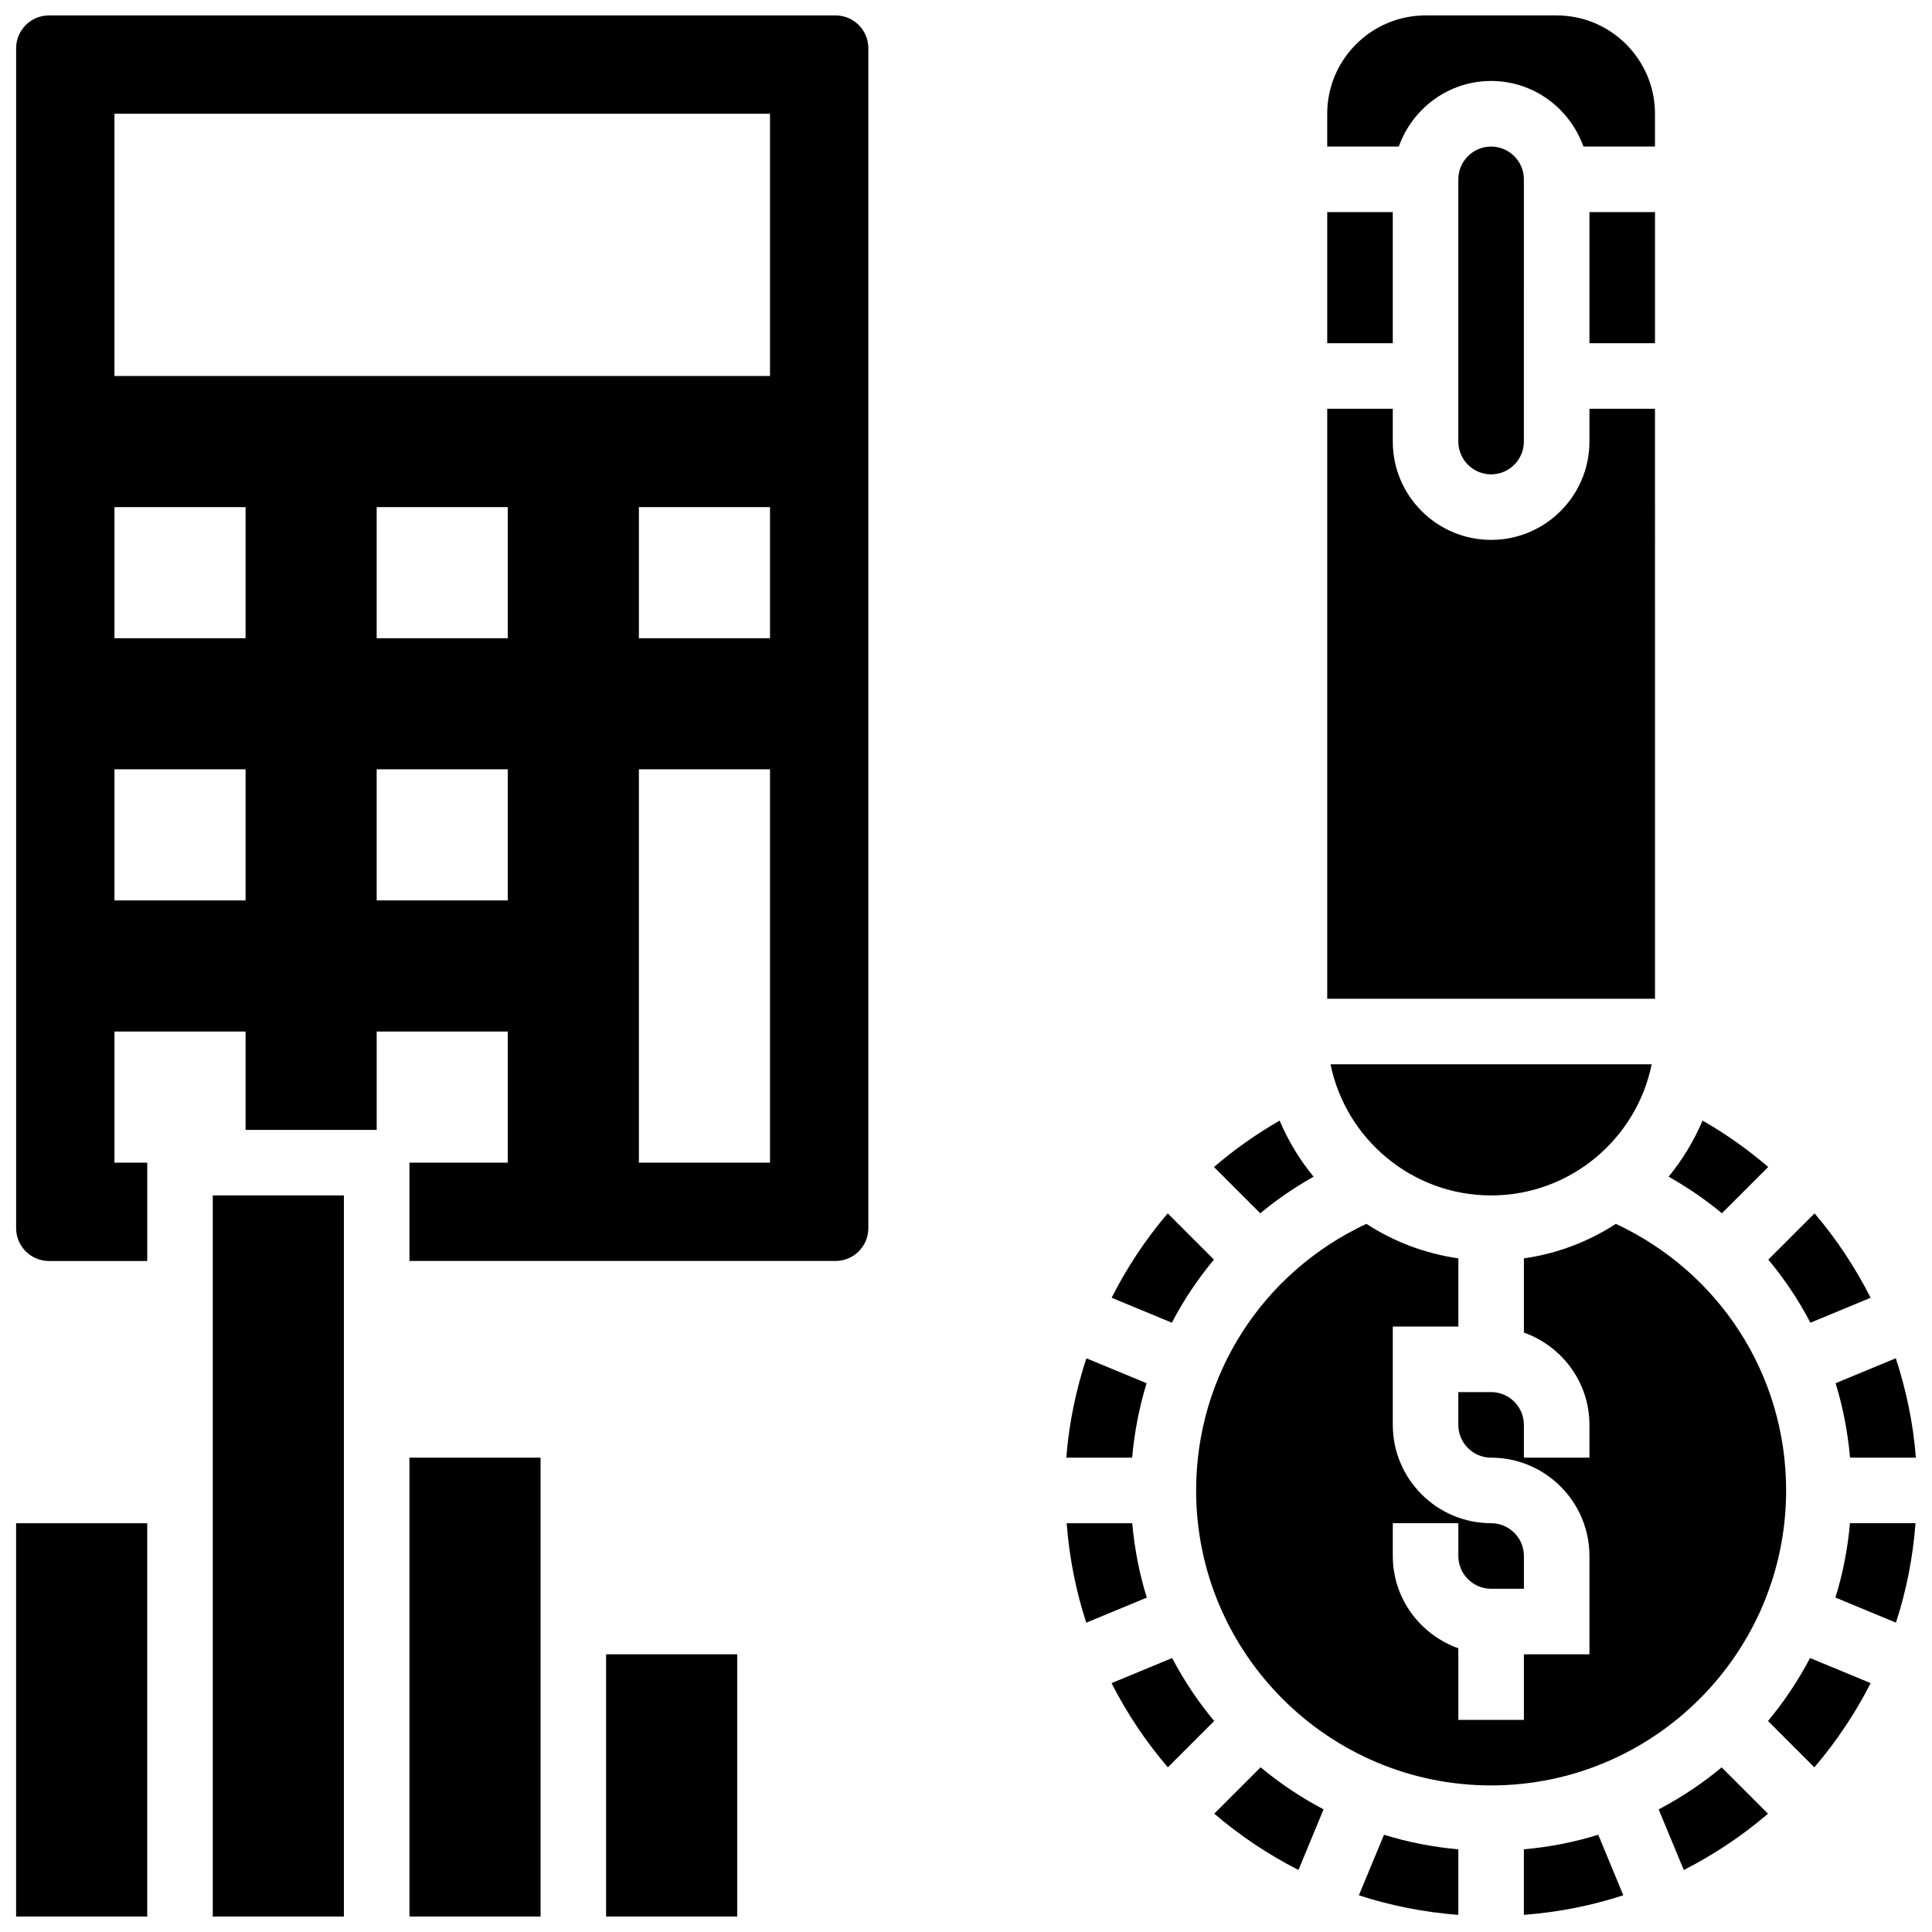 <?xml version="1.0" encoding="UTF-8"?>
<!-- Uploaded to: ICON Repo, www.svgrepo.com, Generator: ICON Repo Mixer Tools -->
<svg width="800px" height="800px" version="1.1" viewBox="144 144 512 512" xmlns="http://www.w3.org/2000/svg">
 <defs>
  <clipPath id="j">
   <path d="m630 503h21.902v28h-21.902z"/>
  </clipPath>
  <clipPath id="h">
   <path d="m495 148.09h88v34.906h-88z"/>
  </clipPath>
  <clipPath id="g">
   <path d="m630 547h21.902v28h-21.902z"/>
  </clipPath>
  <clipPath id="f">
   <path d="m547 630h28v21.902h-28z"/>
  </clipPath>
  <clipPath id="e">
   <path d="m504 630h27v21.902h-27z"/>
  </clipPath>
  <clipPath id="d">
   <path d="m148.09 148.09h226.91v330.91h-226.91z"/>
  </clipPath>
  <clipPath id="c">
   <path d="m252 530h36v121.9h-36z"/>
  </clipPath>
  <clipPath id="b">
   <path d="m148.09 547h35.906v104.9h-35.906z"/>
  </clipPath>
  <clipPath id="a">
   <path d="m200 460h36v191.9h-36z"/>
  </clipPath>
  <clipPath id="i">
   <path d="m304 582h36v69.902h-36z"/>
  </clipPath>
 </defs>
 <path d="m539.16 460.8c20.969 0 38.516-14.949 42.555-34.746h-85.109c4.039 19.797 21.586 34.746 42.555 34.746z"/>
 <g clip-path="url(#j)">
  <path d="m634.28 530.29h17.449c-0.703-9.051-2.547-17.867-5.324-26.336l-15.957 6.609c1.957 6.344 3.227 12.953 3.832 19.727z"/>
 </g>
 <path d="m465.71 477.81-12.258-12.258c-5.836 6.836-10.797 14.367-14.863 22.367l15.965 6.609c3.113-5.957 6.848-11.559 11.156-16.719z"/>
 <path d="m639.74 487.92c-4.074-8-9.023-15.531-14.863-22.367l-12.258 12.258c4.309 5.16 8.043 10.762 11.16 16.723z"/>
 <path d="m492.11 455.84c-3.664-4.473-6.707-9.469-8.992-14.863-6.227 3.57-12.047 7.688-17.398 12.293l12.266 12.266c4.363-3.625 9.086-6.863 14.125-9.695z"/>
 <path d="m565.22 200.21h17.371v34.746h-17.371z"/>
 <path d="m582.59 252.33h-17.371v8.688c0 14.367-11.691 26.059-26.059 26.059-14.367 0-26.059-11.691-26.059-26.059v-8.688h-17.371v156.36h86.863z"/>
 <g clip-path="url(#h)">
  <path d="m539.16 165.46c11.309 0 20.863 7.289 24.461 17.371l18.969 0.004v-8.688c0-14.367-11.691-26.059-26.059-26.059h-34.746c-14.367 0-26.059 11.691-26.059 26.059v8.688h18.973c3.594-10.086 13.148-17.375 24.461-17.375z"/>
 </g>
 <path d="m495.73 200.21h17.371v34.746h-17.371z"/>
 <path d="m530.47 191.53v69.492c0 4.785 3.898 8.688 8.688 8.688 4.785 0 8.688-3.898 8.688-8.688l-0.004-69.492c0-4.785-3.898-8.688-8.688-8.688-4.785 0-8.684 3.898-8.684 8.688z"/>
 <g clip-path="url(#g)">
  <path d="m630.4 567.37 16.043 6.644c2.754-8.398 4.492-17.227 5.195-26.355h-17.371c-0.617 6.805-1.895 13.406-3.867 19.711z"/>
 </g>
 <path d="m617.34 538.98c0-30.645-17.641-57.801-45.125-70.645-7.219 4.699-15.488 7.871-24.367 9.148v19.664c10.086 3.598 17.371 13.152 17.371 24.461v8.688h-17.371v-8.688c0-4.785-3.898-8.688-8.688-8.688h-8.688v8.688c0 4.785 3.898 8.688 8.688 8.688 14.367 0 26.059 11.691 26.059 26.059v26.059h-17.371v17.371h-17.371v-18.973c-10.086-3.598-17.371-13.152-17.371-24.461v-8.688h17.371v8.688c0 4.785 3.898 8.688 8.688 8.688h8.688v-8.688c0-4.785-3.898-8.688-8.688-8.688-14.367 0-26.059-11.691-26.059-26.059v-26.059h17.371v-18.066c-8.887-1.277-17.148-4.449-24.367-9.148-27.48 12.848-45.125 40.004-45.125 70.648 0 43.102 35.074 78.176 78.176 78.176 43.105 0 78.18-35.074 78.18-78.176z"/>
 <path d="m438.57 590.05c4.102 8.043 9.102 15.523 14.922 22.316l12.281-12.281c-4.281-5.133-8.008-10.727-11.145-16.688z"/>
 <g clip-path="url(#f)">
  <path d="m547.84 634.09v17.371c9.129-0.703 17.953-2.441 26.355-5.195l-6.644-16.043c-6.316 1.977-12.918 3.254-19.711 3.867z"/>
 </g>
 <g clip-path="url(#e)">
  <path d="m504.12 646.27c8.398 2.754 17.227 4.492 26.355 5.195v-17.371c-6.793-0.617-13.395-1.902-19.699-3.867z"/>
 </g>
 <path d="m612.59 453.26c-5.352-4.606-11.172-8.723-17.398-12.293-2.285 5.394-5.324 10.391-8.992 14.863 5.039 2.84 9.754 6.082 14.125 9.695z"/>
 <path d="m612.54 600.08 12.281 12.281c5.82-6.793 10.824-14.273 14.922-22.316l-16.062-6.652c-3.137 5.957-6.856 11.551-11.141 16.688z"/>
 <path d="m583.57 623.51 6.652 16.062c8.043-4.102 15.523-9.102 22.316-14.922l-12.281-12.281c-5.133 4.277-10.727 7.996-16.688 11.141z"/>
 <path d="m465.79 624.64c6.793 5.82 14.273 10.824 22.316 14.922l6.652-16.062c-5.957-3.144-11.555-6.871-16.688-11.145z"/>
 <path d="m447.86 510.57-15.957-6.609c-2.781 8.461-4.621 17.285-5.324 26.336h17.449c0.609-6.773 1.879-13.383 3.832-19.727z"/>
 <path d="m444.05 547.67h-17.371c0.703 9.129 2.441 17.953 5.195 26.355l16.043-6.644c-1.973-6.316-3.25-12.918-3.867-19.711z"/>
 <g clip-path="url(#d)">
  <path d="m365.43 148.09h-208.47c-4.785 0-8.684 3.898-8.684 8.688v312.71c0 4.785 3.898 8.688 8.688 8.688h26.059v-26.059l-8.688-0.004v-34.746h34.746v26.059h34.746v-26.059h34.746v34.746h-26.059v26.059h112.92c4.785 0 8.688-3.898 8.688-8.688l-0.004-312.71c0-4.789-3.898-8.688-8.688-8.688zm-156.35 234.53h-34.746v-34.746h34.746zm0-69.488h-34.746v-34.746h34.746zm69.488 69.488h-34.746v-34.746h34.746zm0-69.488h-34.746v-34.746h34.746zm69.492 138.98h-34.746v-104.24h34.746zm0-138.98h-34.746v-34.746h34.746zm0-69.492h-173.73v-69.492h173.73z"/>
 </g>
 <g clip-path="url(#c)">
  <path d="m252.51 530.29h34.746v121.61h-34.746z"/>
 </g>
 <g clip-path="url(#b)">
  <path d="m148.27 547.67h34.746v104.24h-34.746z"/>
 </g>
 <g clip-path="url(#a)">
  <path d="m200.39 460.8h34.746v191.1h-34.746z"/>
 </g>
 <g clip-path="url(#i)">
  <path d="m304.62 582.41h34.746v69.492h-34.746z"/>
 </g>
</svg>